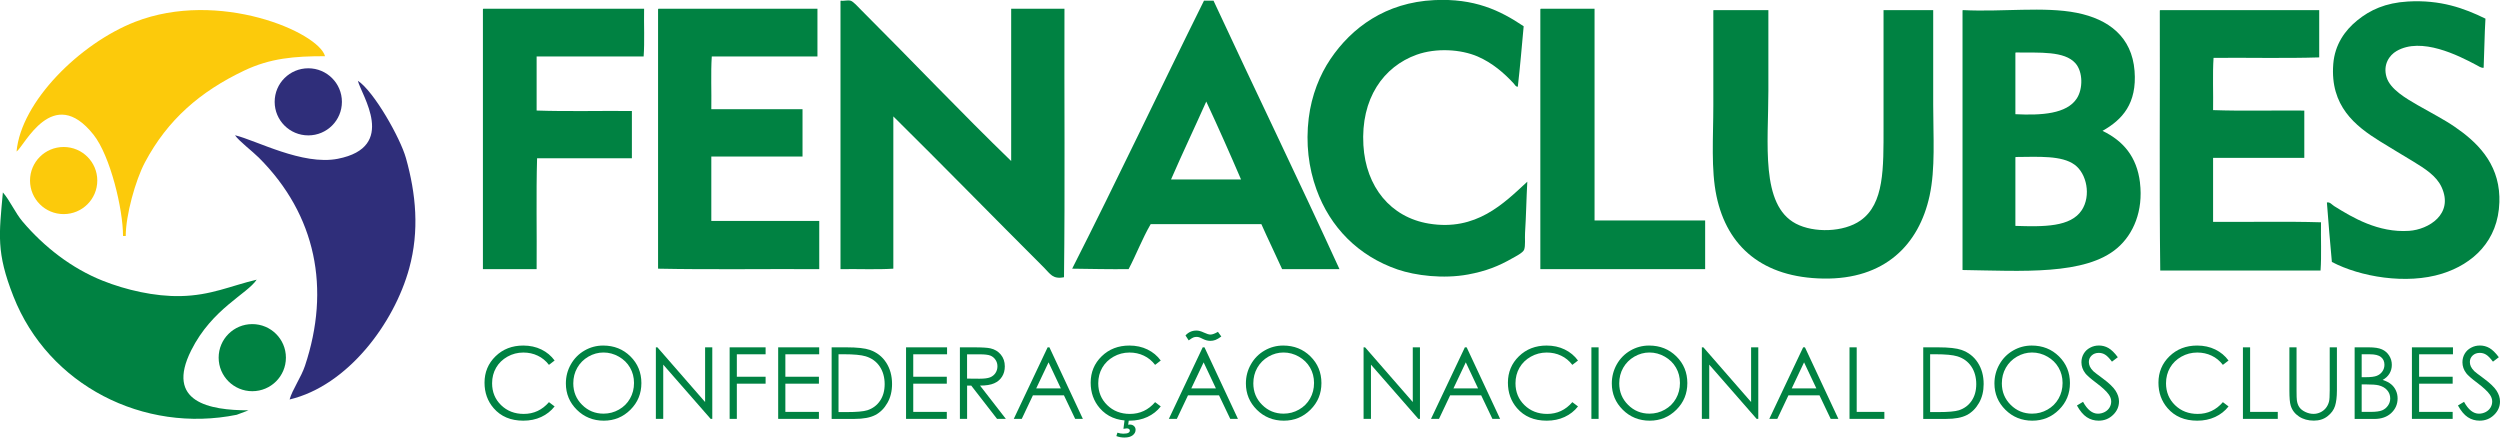 <svg width="200" height="35" viewBox="0 0 200 35" fill="none" xmlns="http://www.w3.org/2000/svg">
<g clip-path="url(#clip0_905_6660)">
<path fill-rule="evenodd" clip-rule="evenodd" d="M24.663 5.463C26.147 5.463 27.353 6.663 27.353 8.147C27.353 9.631 26.151 10.831 24.663 10.831C23.175 10.831 21.973 9.631 21.973 8.147C21.973 6.663 23.175 5.463 24.663 5.463Z" fill="#2F2E7A"/>
<path fill-rule="evenodd" clip-rule="evenodd" d="M5.093 11.759C6.577 11.759 7.783 12.959 7.783 14.443C7.783 15.927 6.58 17.128 5.093 17.128C3.605 17.128 2.402 15.927 2.402 14.443C2.402 12.959 3.605 11.759 5.093 11.759Z" fill="#FCCA0B"/>
<path fill-rule="evenodd" clip-rule="evenodd" d="M20.183 25.928C21.667 25.928 22.873 27.128 22.873 28.612C22.873 30.096 21.67 31.296 20.183 31.296C18.695 31.296 17.492 30.096 17.492 28.612C17.492 27.128 18.695 25.928 20.183 25.928Z" fill="#008242"/>
<path fill-rule="evenodd" clip-rule="evenodd" d="M121.893 2.107C121.743 3.722 121.608 5.356 121.425 6.935C121.262 6.953 121.186 6.776 121.1 6.681C120.329 5.844 119.383 5.026 118.211 4.519C116.864 3.939 114.89 3.82 113.335 4.376C110.682 5.325 108.851 7.878 109.072 11.619C109.268 14.947 111.248 17.384 114.309 17.888C118.088 18.514 120.298 16.282 122.184 14.535C122.11 15.903 122.092 17.228 122.003 18.642C121.976 19.06 122.049 19.659 121.93 19.976C121.838 20.224 121.217 20.532 120.99 20.66C119.903 21.286 118.881 21.692 117.449 21.958C115.465 22.325 113.231 22.047 111.814 21.561C108.677 20.483 106.412 18.196 105.313 15.146C104.689 13.414 104.45 11.484 104.698 9.451C104.925 7.609 105.586 5.985 106.433 4.73C108.129 2.214 110.856 0.192 114.74 0.009C117.951 -0.144 119.992 0.821 121.893 2.101" fill="#008242"/>
<path fill-rule="evenodd" clip-rule="evenodd" d="M67.277 0.052C67.475 0.098 67.788 -0.006 68.036 0.052C68.256 0.104 68.645 0.553 68.902 0.809C72.899 4.797 76.927 9.048 80.894 12.883V0.699H85.157C85.133 7.848 85.206 15.091 85.12 22.178C84.217 22.358 84.012 21.903 83.532 21.421C79.513 17.411 75.409 13.207 71.467 9.313V21.494C70.129 21.579 68.639 21.506 67.24 21.531V0.159C67.237 0.107 67.234 0.058 67.277 0.052Z" fill="#008242"/>
<path fill-rule="evenodd" clip-rule="evenodd" d="M38.67 0.699H51.528C51.503 1.96 51.577 3.319 51.491 4.519H42.93V8.843C45.4 8.929 48.023 8.855 50.551 8.88V12.663H42.967C42.884 15.546 42.955 18.584 42.93 21.528H38.633V0.809C38.633 0.757 38.627 0.708 38.67 0.702" fill="#008242"/>
<path fill-rule="evenodd" clip-rule="evenodd" d="M52.682 0.699H65.396V4.519H56.942C56.856 5.854 56.93 7.341 56.905 8.736H64.202V12.52H56.905V17.674H65.54V21.531C61.255 21.506 56.872 21.579 52.645 21.494V0.809C52.645 0.757 52.639 0.708 52.682 0.702" fill="#008242"/>
<path fill-rule="evenodd" clip-rule="evenodd" d="M123.267 0.699H127.564V17.637H136.412V21.531H123.227V0.809C123.227 0.757 123.221 0.708 123.264 0.702" fill="#008242"/>
<path fill-rule="evenodd" clip-rule="evenodd" d="M137.1 0.809H141.47C141.47 2.934 141.47 5.099 141.47 7.261C141.47 11.475 140.824 16.401 143.674 17.894C145.106 18.645 147.491 18.59 148.84 17.64C150.747 16.3 150.683 13.463 150.683 10.144C150.683 7.011 150.683 3.869 150.683 0.809H154.656C154.656 3.307 154.656 5.863 154.656 8.376C154.656 10.938 154.839 13.475 154.368 15.656C153.517 19.598 150.759 22.361 145.881 22.285C141.048 22.212 138.174 19.766 137.32 15.689C136.87 13.549 137.066 11.008 137.066 8.446C137.066 5.927 137.066 3.426 137.066 0.913C137.063 0.861 137.06 0.812 137.103 0.806" fill="#008242"/>
<path fill-rule="evenodd" clip-rule="evenodd" d="M172.823 0.809H185.537V4.592C182.792 4.678 179.89 4.605 177.084 4.629C176.998 5.951 177.072 7.429 177.047 8.809C179.407 8.895 181.923 8.822 184.344 8.846V12.629H177.047V17.747C179.912 17.772 182.875 17.698 185.681 17.784C185.657 19.057 185.73 20.425 185.644 21.64H172.82C172.735 14.807 172.808 7.814 172.784 0.919C172.784 0.867 172.777 0.818 172.82 0.812" fill="#008242"/>
<path fill-rule="evenodd" clip-rule="evenodd" d="M97.08 0.052H96.32C92.782 7.176 89.364 14.422 85.773 21.494C87.27 21.515 88.754 21.546 90.288 21.531C90.906 20.358 91.396 19.057 92.057 17.928H100.908C101.447 19.146 102.026 20.322 102.57 21.531H107.158C103.856 14.315 100.416 7.234 97.08 0.052ZM93.682 14.358C94.597 12.254 95.571 10.211 96.501 8.123C97.456 10.175 98.38 12.254 99.283 14.358H93.685H93.682Z" fill="#008242"/>
<path fill-rule="evenodd" clip-rule="evenodd" d="M171.2 14.611C170.946 12.523 169.85 11.268 168.201 10.468C169.792 9.576 170.967 8.278 170.765 5.674C170.554 2.956 168.703 1.536 166.141 1.026C163.542 0.507 160.188 0.968 157.038 0.809C156.995 0.815 156.999 0.867 157.002 0.916V21.601C161.721 21.671 166.826 22.047 169.391 19.836C170.671 18.734 171.472 16.874 171.197 14.611M161.231 4.306C161.228 4.254 161.225 4.205 161.268 4.199C163.19 4.223 165.155 4.064 166.037 5.063C166.643 5.75 166.643 7.109 166.144 7.875C165.342 9.112 163.328 9.24 161.231 9.136V4.309V4.306ZM166.542 16.81C165.657 18.166 163.512 18.144 161.231 18.071V12.666C161.228 12.614 161.225 12.565 161.268 12.559C163.12 12.544 164.938 12.428 165.963 13.173C166.94 13.879 167.301 15.649 166.542 16.813V16.81Z" fill="#008242"/>
<path fill-rule="evenodd" clip-rule="evenodd" d="M198.836 1.493C198.759 2.776 198.75 4.122 198.692 5.42C198.496 5.451 198.297 5.301 198.113 5.203C196.672 4.437 193.706 2.928 191.72 4.086C191.16 4.412 190.618 5.154 190.924 6.177C191.215 7.145 192.5 7.884 193.415 8.412C194.447 9.008 195.5 9.542 196.378 10.144C198.113 11.332 199.864 12.987 199.95 15.732V16.169C199.858 19.274 197.832 21.121 195.365 21.894C192.512 22.786 188.803 22.144 186.55 20.956C186.406 19.384 186.272 17.799 186.152 16.199C186.388 16.138 186.559 16.379 186.731 16.486C188.2 17.405 190.263 18.633 192.727 18.468C194.281 18.364 196.317 17.134 195.328 14.972C194.915 14.068 193.991 13.488 193.054 12.916C192.188 12.391 191.178 11.79 190.382 11.295C188.414 10.071 186.403 8.48 186.66 5.133C186.783 3.539 187.618 2.415 188.573 1.637C189.608 0.794 190.832 0.229 192.62 0.122C195.239 -0.031 197.125 0.653 198.833 1.49" fill="#008242"/>
<path d="M44.369 28.841L43.916 29.189C43.668 28.866 43.368 28.618 43.016 28.453C42.667 28.285 42.285 28.203 41.865 28.203C41.409 28.203 40.984 28.313 40.595 28.533C40.206 28.753 39.903 29.046 39.689 29.415C39.475 29.785 39.368 30.203 39.368 30.661C39.368 31.36 39.606 31.944 40.087 32.411C40.568 32.878 41.17 33.113 41.902 33.113C42.704 33.113 43.377 32.798 43.916 32.172L44.369 32.514C44.081 32.878 43.726 33.159 43.298 33.357C42.869 33.556 42.392 33.654 41.865 33.654C40.861 33.654 40.069 33.321 39.49 32.652C39.004 32.09 38.762 31.409 38.762 30.615C38.762 29.779 39.056 29.073 39.643 28.502C40.234 27.928 40.971 27.644 41.859 27.644C42.395 27.644 42.878 27.748 43.31 27.959C43.741 28.169 44.096 28.465 44.372 28.844" fill="#008242"/>
<path d="M48.278 28.2C47.856 28.2 47.452 28.31 47.072 28.53C46.693 28.749 46.396 29.046 46.182 29.421C45.967 29.797 45.863 30.212 45.863 30.67C45.863 31.348 46.099 31.922 46.57 32.389C47.042 32.859 47.614 33.092 48.278 33.092C48.725 33.092 49.135 32.985 49.515 32.768C49.894 32.554 50.191 32.258 50.402 31.885C50.614 31.513 50.721 31.098 50.721 30.64C50.721 30.182 50.614 29.775 50.402 29.409C50.191 29.043 49.891 28.749 49.505 28.53C49.12 28.31 48.713 28.2 48.278 28.2ZM48.254 27.644C49.123 27.644 49.848 27.934 50.433 28.511C51.017 29.088 51.311 29.8 51.311 30.646C51.311 31.491 51.02 32.194 50.436 32.777C49.851 33.36 49.141 33.654 48.3 33.654C47.458 33.654 46.733 33.363 46.148 32.783C45.563 32.203 45.27 31.501 45.27 30.676C45.27 30.127 45.401 29.617 45.67 29.146C45.937 28.676 46.301 28.31 46.76 28.044C47.219 27.778 47.718 27.644 48.254 27.644Z" fill="#008242"/>
<path d="M52.469 33.51V27.787H52.594L56.408 32.163V27.787H56.983V33.51H56.852L53.059 29.171V33.51H52.469Z" fill="#008242"/>
<path d="M58.371 27.787H61.248V28.343H58.947V30.139H61.248V30.694H58.947V33.51H58.371V27.787Z" fill="#008242"/>
<path d="M62.254 27.787H65.535V28.343H62.829V30.139H65.513V30.694H62.829V32.951H65.513V33.51H62.254V27.787Z" fill="#008242"/>
<path d="M67.082 32.966H67.743C68.533 32.966 69.081 32.917 69.387 32.82C69.818 32.679 70.155 32.429 70.403 32.062C70.651 31.696 70.773 31.253 70.773 30.725C70.773 30.197 70.639 29.702 70.372 29.311C70.106 28.92 69.733 28.651 69.255 28.505C68.897 28.395 68.306 28.34 67.486 28.34H67.082V32.963V32.966ZM66.531 33.51V27.787H67.722C68.579 27.787 69.203 27.858 69.589 27.992C70.146 28.187 70.581 28.523 70.893 29.006C71.205 29.485 71.364 30.056 71.364 30.722C71.364 31.296 71.242 31.8 70.991 32.236C70.743 32.673 70.418 32.994 70.023 33.201C69.626 33.409 69.072 33.513 68.355 33.513H66.531V33.51Z" fill="#008242"/>
<path d="M72.484 27.787H75.765V28.343H73.06V30.139H75.744V30.694H73.06V32.951H75.744V33.51H72.484V27.787Z" fill="#008242"/>
<path d="M77.365 28.343V30.288L78.356 30.297C78.742 30.297 79.023 30.261 79.207 30.188C79.391 30.114 79.534 29.998 79.639 29.839C79.743 29.681 79.795 29.503 79.795 29.305C79.795 29.107 79.743 28.939 79.639 28.783C79.534 28.627 79.397 28.514 79.228 28.447C79.06 28.38 78.778 28.346 78.384 28.346H77.371L77.365 28.343ZM76.789 27.787H77.934C78.57 27.787 79.005 27.815 79.231 27.867C79.574 27.943 79.85 28.111 80.064 28.367C80.278 28.624 80.385 28.939 80.385 29.311C80.385 29.622 80.312 29.894 80.165 30.129C80.018 30.365 79.807 30.545 79.534 30.664C79.262 30.786 78.883 30.847 78.402 30.847L80.468 33.51H79.764L77.698 30.847H77.368V33.51H76.792V27.787H76.789Z" fill="#008242"/>
<path d="M83.884 28.987L82.898 31.07H84.866L83.884 28.987ZM83.954 27.787L86.629 33.51H86.014L85.117 31.629H82.632L81.741 33.51H81.102L83.81 27.787H83.954Z" fill="#008242"/>
<path d="M89.978 33.51H90.321L90.253 33.977C90.315 33.968 90.364 33.965 90.4 33.965C90.526 33.965 90.633 34.005 90.719 34.084C90.804 34.163 90.847 34.264 90.847 34.383C90.847 34.554 90.771 34.701 90.615 34.823C90.458 34.942 90.238 35.003 89.957 35.003C89.727 35.003 89.51 34.963 89.308 34.887L89.393 34.615C89.559 34.667 89.715 34.695 89.862 34.695C90.054 34.695 90.192 34.67 90.272 34.624C90.351 34.576 90.388 34.515 90.388 34.441C90.388 34.395 90.367 34.359 90.324 34.322C90.281 34.289 90.223 34.27 90.146 34.27C90.085 34.27 89.993 34.282 89.874 34.304L89.978 33.513V33.51ZM92.861 28.841L92.408 29.189C92.16 28.866 91.86 28.618 91.508 28.453C91.159 28.285 90.777 28.203 90.357 28.203C89.901 28.203 89.476 28.313 89.087 28.533C88.699 28.753 88.395 29.046 88.181 29.415C87.967 29.785 87.86 30.203 87.86 30.661C87.86 31.36 88.099 31.944 88.579 32.411C89.06 32.878 89.663 33.113 90.394 33.113C91.196 33.113 91.869 32.798 92.408 32.172L92.861 32.514C92.576 32.878 92.218 33.159 91.79 33.357C91.361 33.556 90.884 33.654 90.357 33.654C89.353 33.654 88.561 33.321 87.982 32.652C87.496 32.09 87.254 31.409 87.254 30.615C87.254 29.779 87.548 29.073 88.135 28.502C88.726 27.928 89.464 27.644 90.348 27.644C90.884 27.644 91.368 27.748 91.799 27.959C92.231 28.169 92.586 28.465 92.861 28.844V28.841Z" fill="#008242"/>
<path d="M97.432 26.542L97.704 26.92C97.517 27.058 97.358 27.149 97.23 27.198C97.101 27.247 96.963 27.268 96.823 27.268C96.636 27.268 96.443 27.22 96.244 27.122C96.076 27.039 95.969 26.99 95.92 26.978C95.858 26.96 95.788 26.951 95.715 26.951C95.623 26.951 95.537 26.969 95.454 27.003C95.375 27.036 95.255 27.113 95.096 27.232L94.839 26.835C95.075 26.572 95.369 26.444 95.718 26.444C95.883 26.444 96.085 26.496 96.314 26.606C96.535 26.709 96.709 26.765 96.838 26.765C96.982 26.765 97.178 26.694 97.428 26.551M96.29 28.988L95.304 31.07H97.272L96.29 28.988ZM96.36 27.787L99.035 33.51H98.42L97.523 31.629H95.038L94.147 33.51H93.508L96.216 27.787H96.36Z" fill="#008242"/>
<path d="M102.681 28.2C102.258 28.2 101.854 28.31 101.475 28.53C101.095 28.749 100.798 29.046 100.584 29.421C100.37 29.797 100.266 30.212 100.266 30.67C100.266 31.348 100.501 31.922 100.973 32.389C101.444 32.859 102.016 33.092 102.681 33.092C103.127 33.092 103.538 32.985 103.917 32.768C104.297 32.554 104.593 32.258 104.805 31.885C105.016 31.513 105.123 31.098 105.123 30.64C105.123 30.182 105.016 29.775 104.805 29.409C104.593 29.043 104.293 28.749 103.908 28.53C103.522 28.31 103.115 28.2 102.681 28.2ZM102.656 27.644C103.525 27.644 104.251 27.934 104.835 28.511C105.42 29.088 105.714 29.8 105.714 30.646C105.714 31.491 105.423 32.194 104.838 32.777C104.254 33.36 103.544 33.654 102.702 33.654C101.86 33.654 101.135 33.363 100.55 32.783C99.966 32.203 99.672 31.501 99.672 30.676C99.672 30.127 99.803 29.617 100.073 29.146C100.339 28.676 100.703 28.31 101.162 28.044C101.622 27.778 102.12 27.644 102.656 27.644Z" fill="#008242"/>
<path d="M109.086 33.51V27.787H109.208L113.022 32.163V27.787H113.597V33.51H113.469L109.677 29.171V33.51H109.086Z" fill="#008242"/>
<path d="M117.263 28.987L116.277 31.07H118.245L117.263 28.987ZM117.333 27.787L120.008 33.51H119.393L118.496 31.629H116.011L115.12 33.51H114.48L117.189 27.787H117.333Z" fill="#008242"/>
<path d="M126.24 28.841L125.787 29.189C125.539 28.866 125.239 28.618 124.887 28.453C124.538 28.285 124.156 28.203 123.736 28.203C123.28 28.203 122.855 28.313 122.466 28.533C122.077 28.753 121.774 29.046 121.56 29.415C121.346 29.785 121.239 30.203 121.239 30.661C121.239 31.36 121.478 31.944 121.958 32.411C122.439 32.878 123.042 33.113 123.773 33.113C124.575 33.113 125.248 32.798 125.787 32.172L126.24 32.514C125.955 32.878 125.597 33.159 125.169 33.357C124.74 33.556 124.263 33.654 123.736 33.654C122.732 33.654 121.94 33.321 121.361 32.652C120.875 32.09 120.633 31.409 120.633 30.615C120.633 29.779 120.927 29.073 121.514 28.502C122.105 27.928 122.843 27.644 123.727 27.644C124.263 27.644 124.746 27.748 125.178 27.959C125.609 28.169 125.965 28.465 126.24 28.844" fill="#008242"/>
<path d="M127.888 27.787H127.312V33.51H127.888V27.787Z" fill="#008242"/>
<path d="M131.954 28.2C131.532 28.2 131.128 28.31 130.748 28.53C130.369 28.749 130.072 29.046 129.857 29.421C129.643 29.797 129.539 30.212 129.539 30.67C129.539 31.348 129.775 31.922 130.246 32.389C130.717 32.859 131.29 33.092 131.954 33.092C132.401 33.092 132.811 32.985 133.19 32.768C133.57 32.554 133.867 32.258 134.078 31.885C134.289 31.513 134.396 31.098 134.396 30.64C134.396 30.182 134.289 29.775 134.078 29.409C133.867 29.043 133.567 28.749 133.181 28.53C132.796 28.31 132.389 28.2 131.954 28.2ZM131.929 27.644C132.799 27.644 133.524 27.934 134.109 28.511C134.693 29.088 134.987 29.8 134.987 30.646C134.987 31.491 134.696 32.194 134.112 32.777C133.527 33.36 132.817 33.654 131.975 33.654C131.134 33.654 130.408 33.363 129.824 32.783C129.239 32.203 128.945 31.501 128.945 30.676C128.945 30.127 129.08 29.617 129.343 29.146C129.609 28.676 129.974 28.31 130.433 28.044C130.892 27.778 131.391 27.644 131.926 27.644H131.929Z" fill="#008242"/>
<path d="M136.148 33.51V27.787H136.271L140.088 32.163V27.787H140.663V33.51H140.531L136.739 29.171V33.51H136.148Z" fill="#008242"/>
<path d="M144.325 28.987L143.34 31.07H145.308L144.325 28.987ZM144.396 27.787L147.071 33.51H146.455L145.559 31.629H143.073L142.183 33.51H141.543L144.252 27.787H144.396Z" fill="#008242"/>
<path d="M147.961 27.787H148.536V32.951H150.749V33.51H147.961V27.787Z" fill="#008242"/>
<path d="M154.41 32.966H155.071C155.861 32.966 156.409 32.917 156.715 32.82C157.147 32.679 157.483 32.429 157.731 32.062C157.979 31.696 158.101 31.253 158.101 30.725C158.101 30.197 157.97 29.702 157.701 29.311C157.434 28.92 157.061 28.651 156.583 28.505C156.225 28.395 155.635 28.34 154.814 28.34H154.41V32.963V32.966ZM153.859 33.51V27.787H155.05C155.907 27.787 156.531 27.858 156.917 27.992C157.474 28.187 157.909 28.523 158.221 29.006C158.533 29.485 158.692 30.056 158.692 30.722C158.692 31.296 158.57 31.8 158.319 32.236C158.071 32.673 157.746 32.994 157.352 33.201C156.954 33.409 156.4 33.513 155.684 33.513H153.859V33.51Z" fill="#008242"/>
<path d="M162.563 28.2C162.141 28.2 161.737 28.31 161.357 28.53C160.978 28.749 160.681 29.046 160.467 29.421C160.253 29.797 160.148 30.212 160.148 30.67C160.148 31.348 160.384 31.922 160.855 32.389C161.327 32.859 161.899 33.092 162.563 33.092C163.01 33.092 163.42 32.985 163.8 32.768C164.179 32.554 164.476 32.258 164.687 31.885C164.899 31.513 165.006 31.098 165.006 30.64C165.006 30.182 164.899 29.775 164.687 29.409C164.476 29.043 164.176 28.749 163.791 28.53C163.405 28.31 162.998 28.2 162.563 28.2ZM162.539 27.644C163.408 27.644 164.133 27.934 164.718 28.511C165.303 29.088 165.596 29.8 165.596 30.646C165.596 31.491 165.306 32.194 164.721 32.777C164.137 33.36 163.426 33.654 162.585 33.654C161.743 33.654 161.018 33.363 160.433 32.783C159.849 32.203 159.555 31.501 159.555 30.676C159.555 30.127 159.689 29.617 159.956 29.146C160.222 28.676 160.586 28.31 161.045 28.044C161.504 27.778 162.003 27.644 162.539 27.644Z" fill="#008242"/>
<path d="M166.156 32.438L166.643 32.145C166.986 32.777 167.384 33.094 167.833 33.094C168.026 33.094 168.207 33.049 168.378 32.96C168.547 32.872 168.675 32.749 168.764 32.6C168.853 32.45 168.896 32.291 168.896 32.12C168.896 31.928 168.831 31.742 168.7 31.559C168.519 31.305 168.192 30.997 167.714 30.64C167.234 30.279 166.937 30.017 166.82 29.858C166.615 29.589 166.514 29.296 166.514 28.981C166.514 28.734 166.576 28.505 166.695 28.3C166.814 28.096 166.983 27.934 167.203 27.818C167.42 27.699 167.656 27.641 167.913 27.641C168.185 27.641 168.44 27.708 168.675 27.842C168.911 27.977 169.162 28.221 169.425 28.578L168.957 28.933C168.739 28.645 168.556 28.459 168.403 28.368C168.25 28.276 168.084 28.23 167.904 28.23C167.671 28.23 167.482 28.3 167.332 28.441C167.185 28.581 167.108 28.752 167.108 28.96C167.108 29.082 167.136 29.204 167.188 29.32C167.24 29.436 167.335 29.565 167.472 29.702C167.546 29.772 167.797 29.965 168.216 30.273C168.715 30.64 169.055 30.966 169.241 31.25C169.425 31.537 169.52 31.824 169.52 32.111C169.52 32.527 169.361 32.887 169.046 33.192C168.727 33.501 168.345 33.653 167.892 33.653C167.543 33.653 167.224 33.562 166.943 33.376C166.658 33.189 166.398 32.878 166.156 32.441" fill="#008242"/>
<path d="M178.283 28.841L177.83 29.189C177.582 28.866 177.282 28.618 176.93 28.453C176.581 28.285 176.199 28.203 175.779 28.203C175.323 28.203 174.898 28.313 174.509 28.533C174.12 28.753 173.817 29.046 173.603 29.415C173.389 29.785 173.282 30.203 173.282 30.661C173.282 31.36 173.521 31.944 174.001 32.411C174.482 32.878 175.085 33.113 175.816 33.113C176.618 33.113 177.291 32.798 177.83 32.172L178.283 32.514C177.998 32.878 177.64 33.159 177.212 33.357C176.783 33.556 176.306 33.654 175.779 33.654C174.775 33.654 173.983 33.321 173.404 32.652C172.918 32.09 172.676 31.409 172.676 30.615C172.676 29.779 172.97 29.073 173.557 28.502C174.148 27.928 174.886 27.644 175.77 27.644C176.306 27.644 176.789 27.748 177.221 27.959C177.652 28.169 178.007 28.465 178.283 28.844" fill="#008242"/>
<path d="M179.434 27.787H180.009V32.951H182.222V33.51H179.434V27.787Z" fill="#008242"/>
<path d="M183.148 27.788H183.724V31.244C183.724 31.653 183.733 31.91 183.748 32.011C183.776 32.236 183.843 32.426 183.947 32.575C184.051 32.728 184.21 32.853 184.428 32.957C184.642 33.058 184.859 33.11 185.08 33.11C185.269 33.11 185.45 33.07 185.625 32.988C185.799 32.908 185.943 32.795 186.062 32.652C186.178 32.508 186.264 32.337 186.319 32.136C186.359 31.989 186.377 31.693 186.377 31.241V27.784H186.953V31.238C186.953 31.751 186.901 32.163 186.803 32.478C186.702 32.792 186.503 33.067 186.203 33.299C185.903 33.534 185.539 33.65 185.11 33.65C184.648 33.65 184.25 33.54 183.92 33.321C183.589 33.101 183.366 32.811 183.256 32.444C183.185 32.221 183.152 31.821 183.152 31.238V27.784L183.148 27.788Z" fill="#008242"/>
<path d="M188.934 30.752V32.951H189.647C190.067 32.951 190.376 32.908 190.569 32.829C190.765 32.746 190.921 32.618 191.04 32.444C191.159 32.27 191.218 32.081 191.218 31.879C191.218 31.623 191.135 31.4 190.967 31.21C190.801 31.021 190.572 30.893 190.281 30.823C190.085 30.777 189.745 30.752 189.259 30.752H188.934ZM188.934 28.343V30.175H189.262C189.663 30.175 189.957 30.139 190.143 30.065C190.33 29.992 190.48 29.873 190.59 29.714C190.7 29.555 190.755 29.378 190.755 29.183C190.755 28.92 190.664 28.716 190.48 28.566C190.296 28.416 190.002 28.343 189.598 28.343H188.934ZM188.374 27.787H189.504C189.96 27.787 190.309 27.839 190.553 27.949C190.798 28.056 190.991 28.224 191.132 28.447C191.276 28.67 191.346 28.917 191.346 29.189C191.346 29.445 191.285 29.674 191.159 29.885C191.034 30.093 190.853 30.264 190.615 30.392C190.911 30.493 191.141 30.612 191.3 30.749C191.462 30.884 191.585 31.049 191.674 31.244C191.762 31.436 191.808 31.647 191.808 31.873C191.808 32.334 191.64 32.722 191.303 33.039C190.967 33.357 190.514 33.516 189.947 33.516H188.371V27.794L188.374 27.787Z" fill="#008242"/>
<path d="M192.953 27.787H196.237V28.343H193.529V30.139H196.213V30.694H193.529V32.951H196.213V33.51H192.953V27.787Z" fill="#008242"/>
<path d="M196.637 32.438L197.123 32.145C197.466 32.777 197.864 33.094 198.314 33.094C198.507 33.094 198.687 33.049 198.859 32.96C199.027 32.872 199.156 32.749 199.244 32.6C199.333 32.45 199.376 32.291 199.376 32.12C199.376 31.928 199.312 31.742 199.18 31.559C199 31.305 198.672 30.997 198.195 30.64C197.714 30.279 197.417 30.017 197.301 29.858C197.096 29.589 196.995 29.296 196.995 28.981C196.995 28.734 197.056 28.505 197.175 28.3C197.295 28.096 197.463 27.934 197.683 27.818C197.901 27.699 198.136 27.641 198.394 27.641C198.666 27.641 198.92 27.708 199.156 27.842C199.391 27.977 199.642 28.221 199.906 28.578L199.437 28.933C199.22 28.645 199.036 28.459 198.883 28.368C198.73 28.276 198.565 28.23 198.384 28.23C198.152 28.23 197.962 28.3 197.812 28.441C197.665 28.581 197.589 28.752 197.589 28.96C197.589 29.082 197.616 29.204 197.668 29.32C197.72 29.436 197.815 29.565 197.953 29.702C198.026 29.772 198.277 29.965 198.697 30.273C199.195 30.64 199.535 30.966 199.722 31.25C199.906 31.537 200 31.824 200 32.111C200 32.527 199.841 32.887 199.526 33.192C199.208 33.501 198.825 33.653 198.372 33.653C198.023 33.653 197.705 33.562 197.423 33.376C197.139 33.189 196.879 32.878 196.637 32.441" fill="#008242"/>
<path fill-rule="evenodd" clip-rule="evenodd" d="M28.629 6.461C28.904 7.597 31.839 11.762 27.022 12.703C24.203 13.253 20.512 11.234 18.801 10.819C19.098 11.271 20.203 12.107 20.711 12.617C25.305 17.21 26.449 23.11 24.399 29.262C24.09 30.191 23.383 31.174 23.168 31.959C27.814 30.856 31.536 25.867 32.739 21.457C33.559 18.456 33.281 15.515 32.476 12.648C32.026 11.045 29.926 7.319 28.629 6.461Z" fill="#2F2E7A"/>
<path fill-rule="evenodd" clip-rule="evenodd" d="M1.324 12.126C1.958 11.674 4.226 6.675 7.482 10.776C8.823 12.468 9.842 16.721 9.842 18.88H10.059C10.059 17.222 10.834 14.425 11.59 12.999C13.417 9.552 16.04 7.316 19.52 5.655C21.632 4.648 23.554 4.495 26.003 4.495C25.473 2.571 17.506 -0.864 10.8 1.75C6.396 3.472 1.682 8.129 1.324 12.126Z" fill="#FCCA0B"/>
<path fill-rule="evenodd" clip-rule="evenodd" d="M20.547 22.37C18.426 22.874 16.88 23.638 14.438 23.687C12.366 23.729 10.067 23.195 8.221 22.459C5.724 21.467 3.529 19.75 1.815 17.735C1.209 17.024 0.796 16.037 0.23 15.393C-0.073 18.779 -0.315 20.181 1.072 23.705C3.875 30.835 11.506 34.685 18.934 33.183L19.886 32.826C16.748 32.826 13.22 32.169 15.295 28.029C16.972 24.682 19.776 23.528 20.541 22.364" fill="#008242"/>
</g>
<defs>
<clipPath id="clip0_905_6660">
<rect width="200" height="35" fill="white"/>
</clipPath>
</defs>
</svg>
